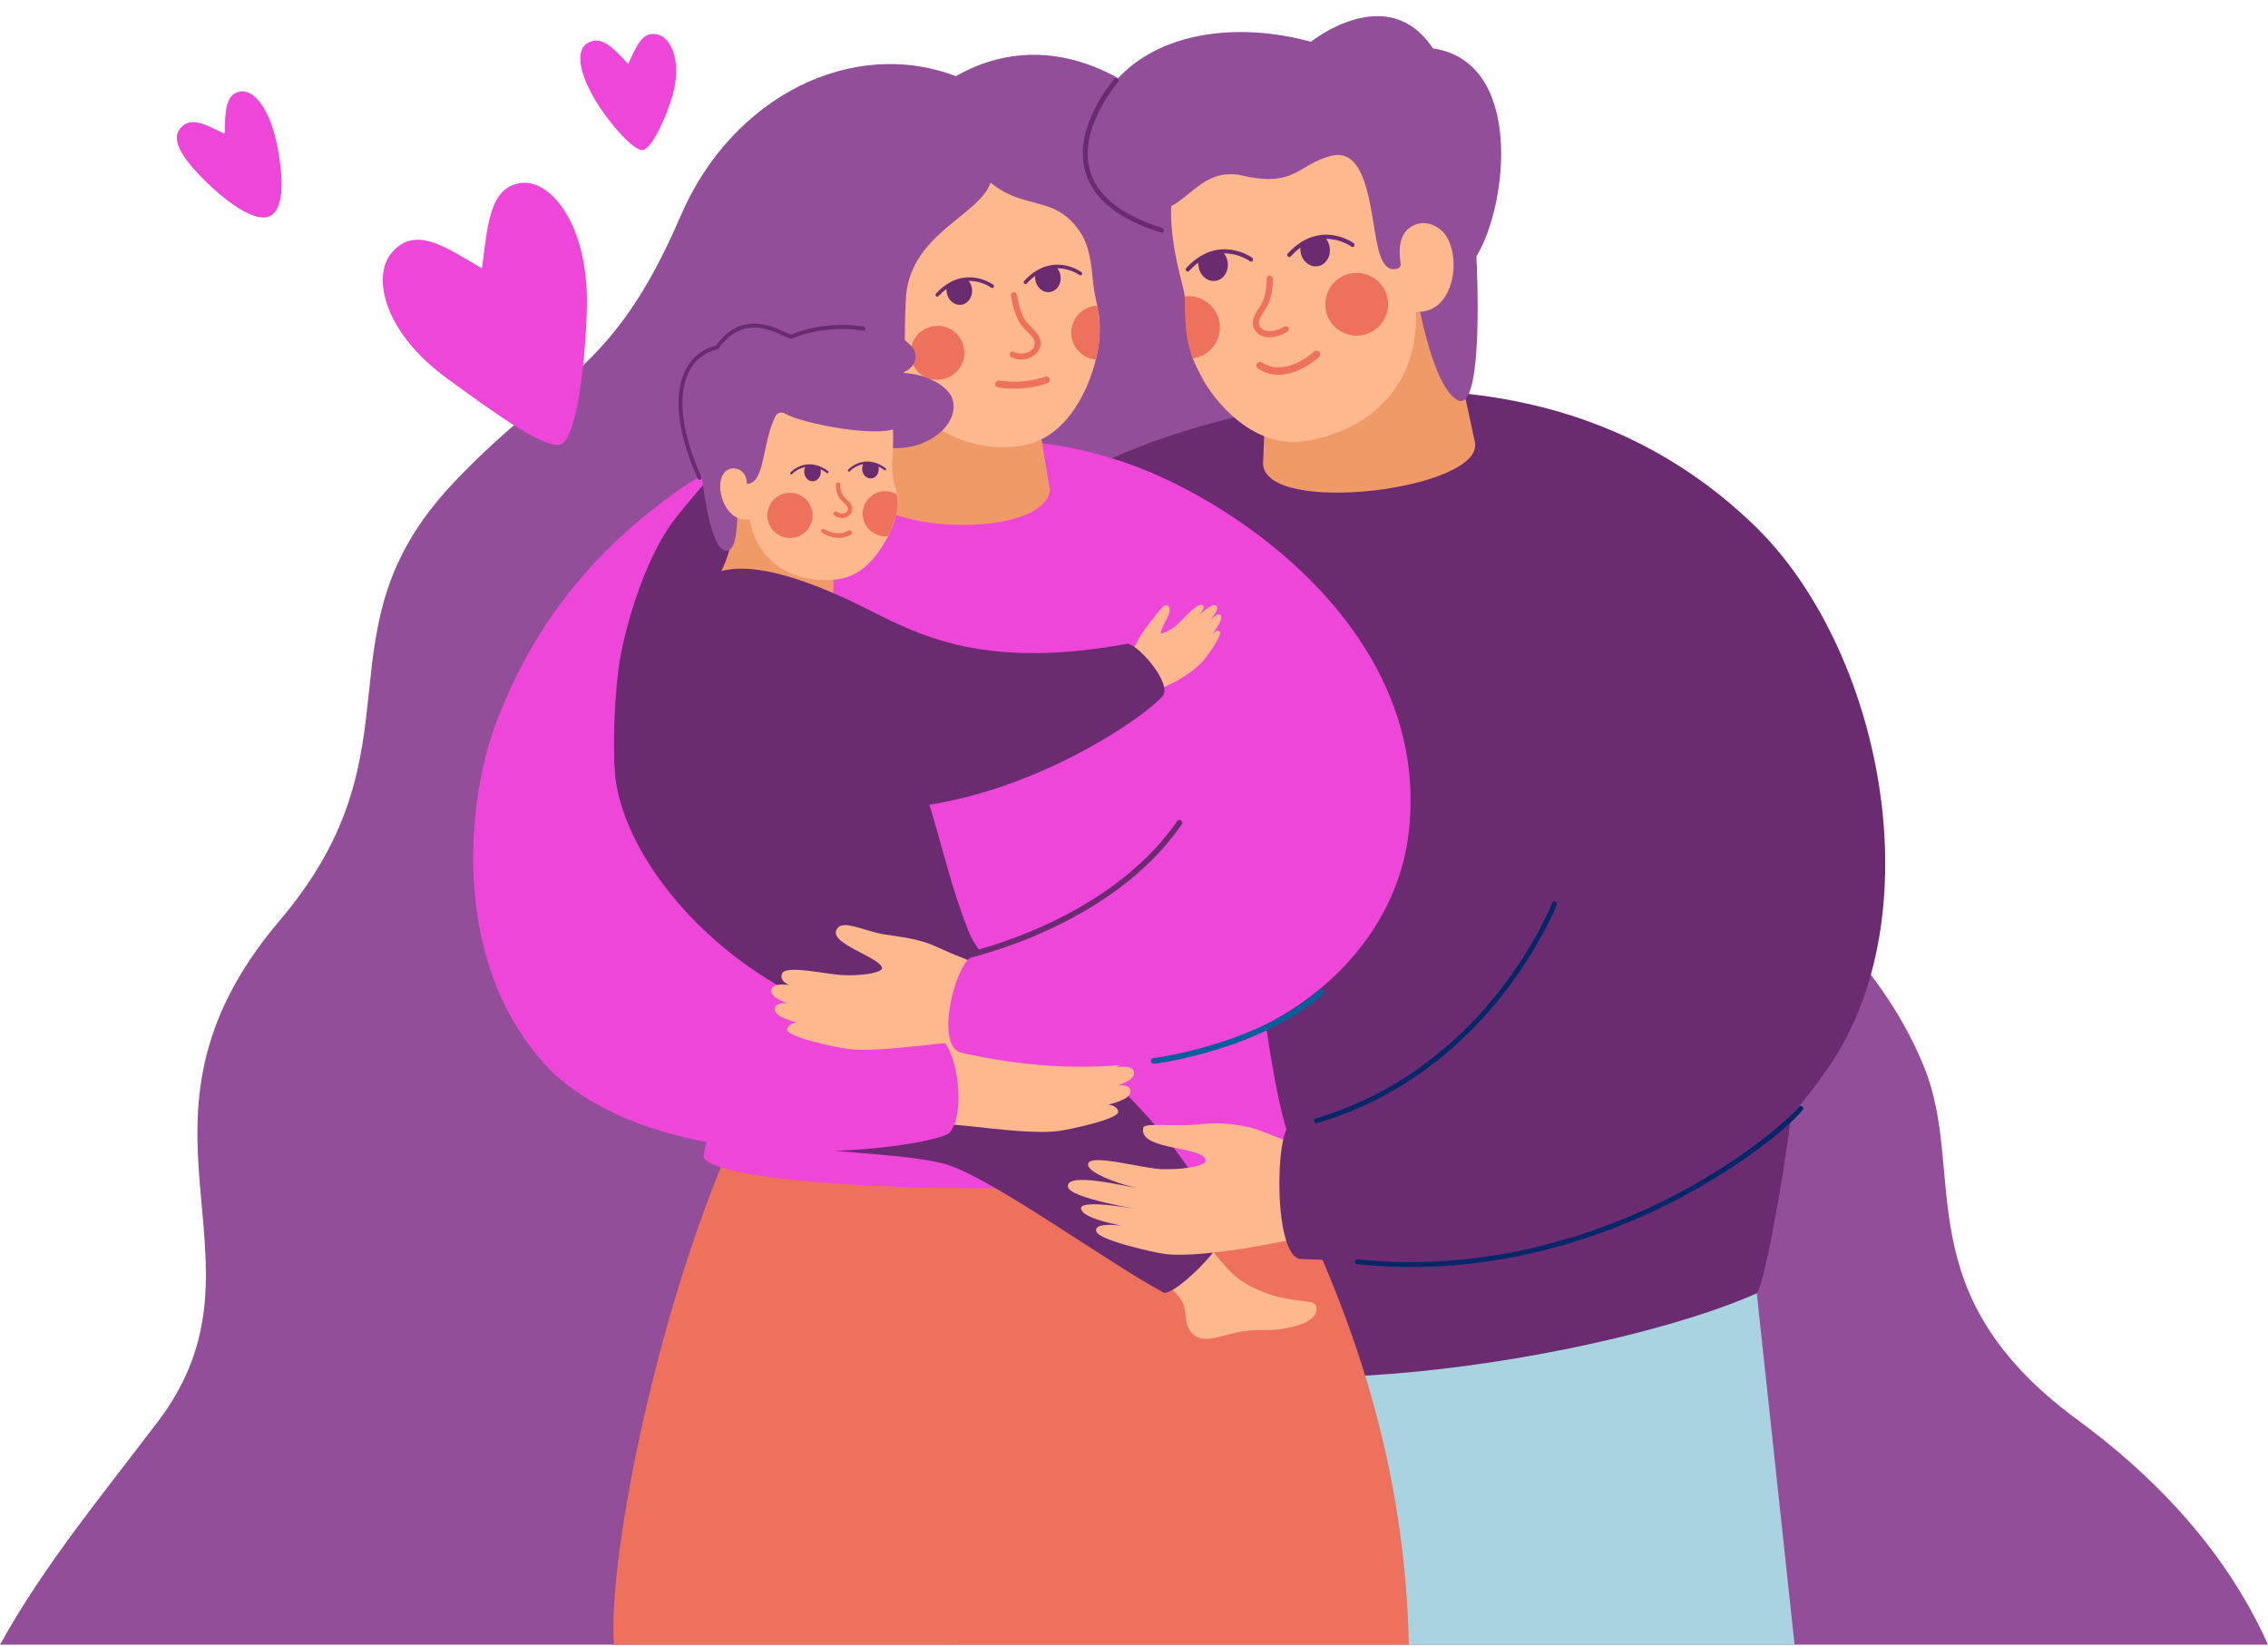 <svg width="962" height="698" viewBox="0 0 962 698" fill="none" xmlns="http://www.w3.org/2000/svg">
<path d="M0 697.465H962C943.254 655.521 911.41 624.283 881.324 602.203C807.72 548.216 834.501 497.449 816.089 452.369C793.368 396.751 748.636 375.508 719.22 316.837C701.185 280.832 703.988 262.139 667.123 212.167C614.19 140.407 554.018 159.141 524.434 91.522C501.839 39.96 451.04 6.129 405.471 32.307C361.66 15.58 310.568 40.755 288.726 91.522C259.602 159.309 235.458 159.058 192.233 204.89C132.312 268.412 181.269 316.586 118.67 390.311C45.108 476.917 119.214 533.789 67.118 602.663C43.853 633.4 18.788 663.55 0 697.465Z" fill="#934E99"/>
<path d="M406.517 697.465H761.189L745.163 548.467C741.271 527.809 546.11 466.42 481.167 481.768C469.828 484.444 462.254 488.082 460.036 492.724C439.909 535.504 416.518 610.985 406.517 697.465Z" fill="#A9D3E1"/>
<path d="M424.971 371.451C422.502 418.371 438.737 548.258 461.501 564.483C517.53 604.461 684.656 575.482 745.163 548.467C749.264 546.627 778.513 393.406 761.357 324.783C741.481 245.203 647.791 168.467 610.676 168.341C577.493 168.216 541.005 172.105 514.517 179.298C320.695 231.988 424.971 371.451 424.971 371.451Z" fill="#6B2B71"/>
<path d="M597.578 697.465H260.397C257.635 660.414 279.604 549.638 313.916 476.415C317.389 469.013 333.29 461.528 359.108 460.273C417.815 457.43 524.853 454.377 529.916 466.63C547.784 509.702 595.193 583.887 597.578 697.465Z" fill="#ED715D"/>
<path d="M210.31 306.843C226.336 264.607 251.61 233.411 287.973 207.735C327.515 179.842 377.436 184.107 431.875 187.118C518.074 191.885 568.329 264.063 568.329 264.063C568.873 306.049 550.169 357.778 524.937 364.301C534.519 408.837 538.243 455.883 546.026 480.095C554.311 512.588 295.044 507.779 298.475 489.713C301.405 474.408 314.962 430.75 317.807 416.49C323.708 386.674 235.249 455.59 235.249 455.59C189.973 411.263 198.049 339.127 210.31 306.843Z" fill="#EE46D9"/>
<path d="M381.955 127.987L367.769 206.02C365.594 225.925 442.169 229.521 445.349 207.985L440.118 176.454L381.955 127.987Z" fill="#F09B67"/>
<path d="M369.402 137.522C375.427 174.698 407.48 194.185 434.469 188.791C453.174 185.069 462.003 164.244 464.765 152.576C464.765 152.535 464.807 152.493 464.807 152.451C466.187 147.224 466.689 141.745 466.397 136.435C466.229 134.093 465.853 131.876 465.392 129.66C465.058 127.987 464.681 126.273 464.346 124.516C463.802 121.673 463.509 118.62 463.175 115.149C462.045 104.277 459.409 99.844 456.689 96.373C443.843 79.771 428.36 92.944 409.907 65.804C398.023 48.324 364.297 105.991 369.402 137.522Z" fill="#FDB88E"/>
<g clip-path="url(#clip0)">
<path d="M434.393 119.165C440.504 112.489 446.778 111.806 450.978 112.417C455.506 113.077 458.558 115.296 458.69 115.387C459.024 115.632 459.107 116.11 458.874 116.453C458.64 116.795 458.177 116.876 457.844 116.631C457.817 116.611 454.914 114.516 450.73 113.928C449.966 113.821 449.222 113.773 448.474 113.775C448.501 113.795 448.516 113.818 448.545 113.85C449.196 114.71 449.651 115.76 449.827 116.937C450.333 120.312 448.34 123.411 445.379 123.855C442.417 124.299 439.603 121.921 439.097 118.546C438.991 117.837 438.964 117.424 439.067 117.003C437.836 117.9 436.644 118.975 435.492 120.241C435.381 120.368 435.225 120.44 435.063 120.465C434.842 120.498 434.619 120.433 434.439 120.264C434.131 119.954 434.119 119.476 434.393 119.165Z" fill="#6B2B71"/>
<path d="M397.01 124.524C403.11 117.849 409.395 117.165 413.583 117.777C418.123 118.435 421.163 120.657 421.296 120.747C421.629 120.992 421.713 121.471 421.479 121.813C421.245 122.155 420.783 122.237 420.449 121.992C420.422 121.971 417.52 119.877 413.335 119.288C412.509 119.166 411.683 119.118 410.877 119.129C410.906 119.161 410.946 119.192 410.974 119.225C411.626 120.085 412.08 121.134 412.257 122.311C412.763 125.686 410.769 128.785 407.808 129.229C404.847 129.673 402.033 127.295 401.526 123.92C401.427 123.26 401.381 122.874 401.435 122.522C400.294 123.38 399.175 124.396 398.094 125.577C397.982 125.704 397.827 125.777 397.665 125.801C397.444 125.834 397.22 125.769 397.041 125.6C396.748 125.312 396.724 124.837 397.01 124.524Z" fill="#6B2B71"/>
</g>
<path d="M408.526 146.178C411.079 154.458 403.965 162.78 394.718 160.731C391.914 160.103 389.445 158.305 387.981 155.838C383.085 147.558 389.027 138.065 397.94 138.191C402.835 138.274 407.062 141.494 408.526 146.178Z" fill="#ED715D"/>
<path d="M454.513 142.875C455.35 148.186 459.702 152.033 464.807 152.451C466.188 147.224 466.69 141.746 466.397 136.435C466.229 134.093 465.853 131.877 465.392 129.66C464.932 129.66 464.472 129.702 464.012 129.786C457.777 130.789 453.55 136.644 454.513 142.875Z" fill="#ED715D"/>
<path d="M433.507 152.451C434.972 152.409 436.478 151.991 437.775 151.28C439.951 150.067 441.29 148.102 441.416 145.843C441.583 142.958 439.491 140.867 437.524 138.818C436.52 137.814 435.516 136.769 434.804 135.682C432.336 131.876 431.289 125.06 431.289 124.976C431.164 124.265 430.536 123.805 429.825 123.931C429.113 124.056 428.653 124.683 428.779 125.394C428.821 125.687 429.95 132.838 432.67 137.103C433.507 138.442 434.637 139.571 435.725 140.658C437.482 142.414 438.989 143.962 438.905 145.718C438.78 147.6 437.399 148.645 436.562 149.105C434.595 150.192 431.959 150.234 430.16 149.231C429.532 148.896 428.779 149.105 428.444 149.732C428.109 150.36 428.318 151.112 428.946 151.447C430.243 152.2 431.875 152.534 433.507 152.451Z" fill="#ED715D"/>
<path d="M443.968 159.643C443.759 159.602 443.55 159.643 443.341 159.727C433.591 163.156 423.925 161.442 423.841 161.442C423.046 161.274 422.293 161.818 422.125 162.612C421.958 163.407 422.502 164.16 423.297 164.327C423.716 164.411 433.8 166.209 444.303 162.487C445.056 162.236 445.475 161.358 445.182 160.605C445.014 160.062 444.512 159.685 443.968 159.643Z" fill="#ED715D"/>
<path d="M404.885 33.228C399.948 28.293 321.95 13.615 290.148 92.108C274.164 131.416 327.222 218.189 360.279 189.251C389.487 163.658 382.206 166.418 384.214 126.858C385.93 93.278 429.071 89.473 419.447 67.226C405.513 34.984 404.885 33.228 404.885 33.228Z" fill="#934E99"/>
<path d="M558.119 553.778C559.417 556.873 556.948 561.347 544.813 563.396C537.532 564.609 537.114 563.522 528.912 564.358C518.911 565.362 510.919 570.84 505.73 565.529C501.797 561.473 503.889 556.998 501.379 551.896C498.993 547.046 479.829 530.527 468.531 521.997C468.531 521.997 484.181 503.346 493.135 497.491C493.135 497.491 507.488 524.715 522.594 539.978C528.494 545.916 539.289 549.429 543.809 550.349C555.19 552.649 557.073 551.311 558.119 553.778Z" fill="#FDB88E"/>
<path d="M263.954 387.844C265.963 358.112 256.589 332.477 262.322 283.843C263.745 271.716 272.197 237.634 286.927 219.234C300.61 202.131 313.247 188.916 324.879 178.671C373.586 135.682 372.456 185.236 358.982 206.062C351.911 216.976 349.484 232.825 354.003 257.79C364.506 265.192 363.209 274.81 371.326 288.903C396.851 333.272 396.768 358.865 410.493 394.117C417.355 411.764 434.469 417.201 460.329 445.888C477.778 465.25 507.823 489.462 517.949 524.924C518.953 528.771 496.315 551.604 492.968 547.798C470.121 535.713 417.941 497.449 399.488 493.268C365.719 485.615 318.979 493.017 289.479 464.413C268.013 443.713 261.778 420.295 263.954 387.844Z" fill="#6B2B71"/>
<path d="M414.007 435.099C421.79 432.213 431.163 431.628 434.929 430.792C442.88 429.035 450.119 425.355 452.755 428.283C458.655 434.848 433.967 440.702 434.009 445.721C435.682 447.895 444.051 448.606 449.951 448.439C457.023 448.272 475.016 443.839 476.481 447.77C478.782 454.042 463.091 454.795 458.069 455.506C463.3 454.795 481.125 449.15 481.042 455.046C480.958 461.319 457.902 463.368 454.429 463.828C456.103 463.661 477.61 457.053 479.368 461.988C481.711 468.679 456.061 470.602 452.546 471.062C454.68 470.895 472.631 464.79 474.305 471.271C475.184 474.575 452.755 479.133 449.282 479.593C433.967 481.684 402.835 475.411 395.889 476.875L385.888 447.728C385.888 447.728 395.177 442.793 399.822 441.079C405.596 438.988 411.078 436.186 414.007 435.099Z" fill="#FDB88E"/>
<path d="M403.044 480.137C398.86 485.866 289.479 503.89 235.249 455.632C235.249 455.632 259.853 307.47 260.606 325.076C262.489 369.236 319.774 432.088 395.512 439.365C405.346 438.486 410.409 470.268 403.044 480.137Z" fill="#EE46D9"/>
<path d="M311.321 209.031C313.079 229.187 307.011 241.9 301.906 248.967L353.501 259.171V235.92L311.321 209.031Z" fill="#F09B67"/>
<path d="M302.869 147.056C312.577 128.029 334.21 141.745 334.21 141.745C353.082 134.218 373.586 134.929 385.804 146.011C390.282 150.067 388.608 156.382 382.289 158.138C390.826 158.264 399.111 161.944 402.751 166.794C406.936 172.398 404.048 183.689 389.194 188.707C380.155 191.76 368.439 188.665 357.183 189.293C351.91 189.585 344.546 193.014 337.6 197.656C332.034 206.02 316.092 198.576 313.748 205.1C311.907 210.202 314.334 230.567 309.271 233.243C301.363 237.383 297.722 202.089 297.722 202.089C288.14 189.878 279.645 153.204 302.869 147.056Z" fill="#934E99"/>
<path d="M317.975 220.196C322.327 243.656 343.04 247.043 354.505 245.789C364.882 244.618 370.866 237.592 375.971 228.853C376.222 228.434 376.473 227.933 376.766 227.389C378.021 224.796 379.611 220.823 380.114 218.858C380.825 216.014 380.95 212.92 380.448 209.7C380.281 208.529 380.03 207.358 379.653 206.187C379.235 204.807 378.942 203.427 378.733 202.005C378.691 201.838 378.691 201.671 378.691 201.462C378.398 199.287 378.356 197.071 378.523 194.896C378.649 192.596 378.775 190.171 378.816 188.289C379.026 179.633 378.147 169.262 373.377 166.585C366.138 161.86 313.246 139.195 308.978 185.613C308.727 188.54 312.493 192.262 314.418 199.12C299.898 194.394 304.501 222.831 317.975 220.196Z" fill="#FDB88E"/>
<g clip-path="url(#clip1)">
<path d="M351.22 199.763C346.506 196.264 342.427 196.602 339.828 197.508C337.026 198.486 335.356 200.275 335.282 200.349C335.1 200.546 335.106 200.862 335.297 201.051C335.488 201.24 335.792 201.235 335.975 201.038C335.989 201.021 337.58 199.33 340.172 198.44C340.645 198.278 341.113 198.156 341.589 198.065C341.575 198.081 341.568 198.097 341.554 198.121C341.245 198.749 341.085 199.474 341.117 200.245C341.211 202.457 342.862 204.184 344.802 204.102C346.742 204.021 348.242 202.16 348.148 199.948C348.129 199.484 348.095 199.217 347.977 198.962C348.872 199.381 349.763 199.919 350.653 200.583C350.739 200.651 350.847 200.678 350.954 200.673C351.098 200.667 351.233 200.598 351.326 200.468C351.484 200.233 351.433 199.927 351.22 199.763Z" fill="#6B2B71"/>
<path d="M375.686 198.571C370.979 195.072 366.892 195.411 364.301 196.316C361.491 197.294 359.829 199.084 359.756 199.158C359.573 199.355 359.579 199.67 359.77 199.859C359.961 200.048 360.266 200.043 360.448 199.846C360.462 199.829 362.053 198.138 364.645 197.248C365.156 197.069 365.676 196.936 366.191 196.844C366.176 196.868 366.155 196.893 366.14 196.917C365.832 197.545 365.672 198.269 365.704 199.04C365.798 201.252 367.448 202.98 369.389 202.898C371.329 202.816 372.829 200.955 372.735 198.743C372.717 198.31 372.699 198.059 372.621 197.841C373.454 198.248 374.291 198.756 375.125 199.376C375.212 199.443 375.32 199.47 375.426 199.465C375.571 199.459 375.705 199.391 375.799 199.26C375.949 199.041 375.906 198.736 375.686 198.571Z" fill="#6B2B71"/>
</g>
<path d="M335.437 228.131C340.726 227.936 344.854 223.493 344.659 218.208C344.463 212.923 340.018 208.797 334.729 208.992C329.441 209.188 325.312 213.631 325.508 218.916C325.703 224.201 330.149 228.327 335.437 228.131Z" fill="#ED715D"/>
<path d="M375.845 227.431C376.138 227.431 376.473 227.389 376.724 227.347C377.98 224.755 379.57 220.782 380.072 218.816C380.783 215.973 380.909 212.878 380.407 209.658C378.858 208.738 377.059 208.236 375.134 208.278C369.862 208.487 365.719 212.92 365.928 218.189C366.138 223.5 370.573 227.64 375.845 227.431Z" fill="#ED715D"/>
<path d="M381.829 180.344C381.829 180.344 388.022 150.569 358.104 144.631C327.641 138.567 328.687 151.991 328.687 151.991C320.82 148.144 304.543 138.358 294.207 155.922C286.843 168.425 288.433 183.814 297.973 196.109C302.2 201.545 316.176 193.474 316.845 205.183C324.628 204.974 323.08 188.331 328.896 176.496C329.65 174.991 331.533 174.489 332.955 175.367C339.483 179.549 376.808 186.867 381.829 180.344Z" fill="#934E99"/>
<path d="M348.898 226.051C348.396 225.716 348.061 225.298 348.396 224.796C348.73 224.252 349.316 224.211 349.86 224.545C349.902 224.587 355.3 227.807 359.652 225.005C360.154 224.671 360.823 224.838 361.158 225.381C361.493 225.883 361.493 226.343 360.949 226.678C355.426 230.191 349.191 226.218 348.898 226.051Z" fill="#ED715D"/>
<path d="M353.919 218.691C353.501 218.44 353.375 217.855 353.626 217.395C353.877 216.935 354.463 216.767 354.882 217.018C356.221 217.771 357.56 217.938 358.522 217.52C359.024 217.311 359.401 216.935 359.485 216.558C359.861 215.136 359.317 214.509 357.978 213.255C356.472 211.833 354.421 209.909 354.631 205.518C354.673 205.016 355.091 204.598 355.593 204.64C356.095 204.682 356.472 205.1 356.472 205.602C356.304 209.115 357.811 210.536 359.234 211.916C360.489 213.129 361.912 214.467 361.242 217.018C360.991 217.938 360.196 218.816 359.192 219.235C358.397 219.611 356.43 220.196 353.919 218.691C353.961 218.691 353.961 218.691 353.919 218.691Z" fill="#ED715D"/>
<path d="M488.197 263.436C482.841 270.169 481.837 273.347 480.038 276.567C478.615 279.16 475.979 280.623 475.979 280.623L487.402 293.754C490.248 292.834 501.504 289.154 509.705 280.958C511.17 279.494 518.283 269.918 517.488 268.078C516.944 266.781 515.605 267.618 514.183 268.998C516.651 265.694 518.953 261.972 517.739 260.801C516.944 260.049 515.229 261.136 513.429 262.809C515.563 260.216 516.861 258.167 516.107 257.163C514.768 255.365 510.751 258.794 508.073 261.429C509.831 259.505 511.295 257.54 510.249 256.745C507.99 255.072 502.382 262.14 499.244 264.941C496.65 267.283 492.926 268.831 492.382 268.58C492.591 265.067 498.198 259.045 495.353 256.871C493.888 255.741 492.089 258.585 488.197 263.436Z" fill="#FDB88E"/>
<path d="M359.149 254.069C384.047 265.527 409.572 285.349 477.443 273.138C481.126 271.172 497.78 289.949 493.093 295.26C481.167 308.725 393.629 366.643 322.703 332.561C296.174 319.807 273.955 281.585 291.738 253.4C297.22 244.743 307.974 230.483 359.149 254.069Z" fill="#6B2B71"/>
<path d="M296.802 203.511C296.885 203.511 297.011 203.469 297.095 203.427C297.513 203.218 297.722 202.758 297.513 202.298C289.102 183.564 287.219 167.756 292.199 157.762C294.709 152.702 298.894 149.398 304.292 148.186C304.501 148.144 304.668 148.018 304.794 147.851C314.418 134.218 326.051 139.529 332.286 142.373C334.545 143.418 335.675 143.92 336.512 143.418C337.976 142.498 351.199 137.773 365.97 140.198C367.226 140.449 367.56 138.777 366.347 138.526C351.283 135.933 337.893 140.7 335.717 141.913C335.298 141.871 334.085 141.327 332.997 140.826C326.804 137.982 314 132.127 303.622 146.596C297.89 147.976 293.412 151.573 290.692 156.967C285.462 167.422 287.345 183.731 295.965 202.925C296.132 203.344 296.467 203.553 296.802 203.511Z" fill="#6B2B71"/>
<path d="M394.173 400.222C386.39 397.337 377.017 396.752 373.251 395.915C365.301 394.159 358.062 390.479 355.425 393.406C349.525 399.971 374.214 405.826 374.172 410.844C372.498 413.019 364.129 413.73 358.229 413.562C351.157 413.395 333.164 408.962 331.7 412.893C329.398 419.166 345.09 419.919 350.111 420.63C344.881 419.919 327.055 414.273 327.139 420.17C327.222 426.442 350.279 428.491 353.752 428.993C352.078 428.826 330.57 422.219 328.812 427.153C326.469 433.844 352.12 435.768 355.635 436.228C353.501 436.06 335.549 429.955 333.876 436.437C332.997 439.74 355.425 444.299 358.899 444.759C374.214 446.849 405.346 440.577 412.292 442.04L422.293 412.893C422.293 412.893 413.003 407.959 408.358 406.244C402.584 404.07 397.102 401.31 394.173 400.222Z" fill="#FDB88E"/>
<path d="M407.689 446.39C512.174 470.393 590.088 418.915 597.578 352.717C607.37 266.154 519.413 209.031 473.635 195.063C473.635 195.063 530.376 266.112 523.43 276.901C507.362 301.741 464.053 394.995 411.622 406.035C404.299 411.597 396.893 443.881 407.689 446.39Z" fill="#EE46D9"/>
<path d="M534.77 479.551C525.815 476.247 515.396 475.997 510.04 476.666C498.868 478.087 485.477 475.829 484.933 478.255C482.59 488.291 512.676 485.866 511.295 492.64C509.37 495.149 499.746 495.986 492.967 495.818C484.85 495.651 461.835 488.876 461.501 493.727C461.208 497.784 477.904 503.22 483.678 504.015C477.652 503.22 451.835 496.655 453.006 503.345C453.885 508.28 483.845 513.047 487.862 513.591C485.938 513.424 457.316 507.778 458.571 512.713C459.994 518.4 486.063 521.411 490.038 521.954C487.57 521.745 463.174 516.184 465.016 522.247C466.145 526.011 489.829 531.196 493.804 531.74C511.421 534.124 556.445 524.338 561.801 522.122L567.618 488.04C567.618 488.04 556.696 487.998 551.34 486.033C544.603 483.524 538.159 480.806 534.77 479.551Z" fill="#FDB88E"/>
<path d="M551.842 533.915C644.778 537.636 715.872 537.553 774.872 453.666C820.943 388.179 798.221 274.852 743.866 222.58C685.033 166 612.265 160.271 548.118 168.3L648.754 287.105C648.754 287.105 682.271 445.344 547.449 477.126C540.837 478.673 540 533.455 551.842 533.915Z" fill="#6B2B71"/>
<path d="M610.885 119.038L625.572 187.411C629.966 207.525 536.527 219.15 535.732 196.611L537.783 148.52L610.885 119.038Z" fill="#F09B67"/>
<path d="M607.788 20.515C588.54 -8.507 556.069 17.713 556.069 17.713C524.141 8.973 491.084 13.95 473.384 34.148C466.898 41.549 470.79 51.46 481.335 53.133C472.547 53.468 464.89 57.022 461.25 63.546C455.768 73.498 462.296 91.146 487.235 96.498C502.424 99.76 509.37 99.969 527.656 98.924C536.276 98.422 585.653 102.144 597.746 108.375C601.428 128.656 607.119 162.153 617.705 169.387C629.966 177.792 626.242 108.709 626.242 108.709C639.506 87.089 646.494 26.244 607.788 20.515Z" fill="#934E99"/>
<path d="M502.508 125.687C502.633 128.489 503.345 145.509 505.981 152.033C506.985 154.542 508.241 157.176 509.747 160.02C515.061 170.056 530.878 189.418 551.675 187.243C573.518 184.902 601.93 169.178 600.549 132.211C616.241 133.214 619.965 110.8 613.605 100.387C610.717 95.662 603.604 91.982 597.16 97.084C598.122 86.462 602.39 84.538 601.177 80.273C582.179 13.03 510.417 60.953 501.085 69.902C490.582 89.849 502.341 120.711 502.508 125.687Z" fill="#FDB88E"/>
<g clip-path="url(#clip2)">
<path d="M546.23 107.501C553.27 99.81 560.498 99.024 565.336 99.727C570.552 100.487 574.068 103.044 574.221 103.149C574.605 103.431 574.701 103.982 574.432 104.376C574.163 104.77 573.63 104.865 573.246 104.583C573.215 104.559 569.871 102.146 565.05 101.468C564.17 101.345 563.313 101.29 562.452 101.292C562.483 101.315 562.5 101.341 562.533 101.378C563.284 102.369 563.807 103.578 564.01 104.934C564.593 108.823 562.297 112.393 558.886 112.904C555.474 113.416 552.232 110.676 551.649 106.788C551.527 105.972 551.496 105.495 551.615 105.01C550.197 106.044 548.823 107.282 547.496 108.741C547.368 108.887 547.189 108.971 547.001 108.999C546.747 109.037 546.49 108.962 546.283 108.767C545.928 108.41 545.914 107.86 546.23 107.501Z" fill="#6B2B71"/>
<path d="M503.163 113.675C510.19 105.986 517.431 105.198 522.257 105.903C527.486 106.661 530.989 109.22 531.141 109.325C531.525 109.607 531.622 110.158 531.352 110.552C531.083 110.946 530.55 111.04 530.166 110.758C530.135 110.735 526.791 108.322 521.97 107.644C521.019 107.503 520.067 107.448 519.139 107.46C519.172 107.497 519.218 107.533 519.251 107.57C520.001 108.561 520.525 109.77 520.728 111.126C521.311 115.015 519.015 118.585 515.603 119.096C512.192 119.608 508.949 116.868 508.366 112.98C508.252 112.219 508.199 111.774 508.262 111.369C506.946 112.358 505.658 113.528 504.412 114.889C504.284 115.035 504.105 115.119 503.917 115.147C503.663 115.185 503.406 115.11 503.199 114.915C502.862 114.583 502.834 114.036 503.163 113.675Z" fill="#6B2B71"/>
</g>
<path d="M577.244 142.223C584.526 141.233 589.627 134.532 588.637 127.254C587.647 119.977 580.941 114.879 573.659 115.868C566.377 116.858 561.276 123.559 562.266 130.837C563.256 138.114 569.962 143.212 577.244 142.223Z" fill="#ED715D"/>
<path d="M502.508 125.687C502.633 128.489 502.55 131.082 502.633 132.671C502.884 140.24 503.387 145.467 506.023 151.991C513.262 150.945 518.283 144.296 517.321 137.062C516.275 129.869 509.705 124.767 502.508 125.687Z" fill="#ED715D"/>
<path d="M526.987 74.46C505.981 69.651 501.043 95.871 484.473 86.964C470.413 79.394 472.338 46.651 492.507 52.798C515.605 59.865 565.567 -9.636 610.173 72.369C615.738 82.573 605.821 89.055 597.369 96.958C593.561 100.513 593.184 105.573 594.105 111.929C594.231 112.724 593.812 113.476 593.059 113.769C590.799 114.605 586.699 115.149 584.355 104.485C581.091 89.514 580.171 61.831 564.27 66.18C550.336 69.902 549.29 79.562 526.987 74.46Z" fill="#934E99"/>
<path d="M538.327 143.042C540.419 143.083 543.013 142.414 546.026 140.7C546.654 140.365 546.863 139.571 546.528 138.985C546.194 138.358 545.399 138.149 544.813 138.484C539.54 141.453 535.816 140.7 534.477 138.609C533.222 136.685 534.435 134.553 536.276 131.793L536.946 130.747C540.168 125.645 539.875 118.411 539.833 118.076C539.791 117.365 539.206 116.822 538.494 116.864C537.783 116.905 537.239 117.491 537.281 118.202C537.281 118.285 537.532 124.976 534.77 129.409L534.142 130.413C532.427 133.005 530.083 136.518 532.343 140.031C533.347 141.662 535.398 143 538.327 143.042Z" fill="#ED715D"/>
<path d="M533.975 153.538C534.393 153.413 534.895 153.455 535.272 153.706C545.356 160.271 557.282 149.231 557.407 149.106C557.993 148.52 558.998 148.562 559.583 149.189C560.169 149.816 560.127 150.778 559.5 151.364C558.956 151.907 545.649 164.16 533.598 156.298C532.887 155.838 532.678 154.876 533.138 154.166C533.347 153.873 533.64 153.664 533.975 153.538Z" fill="#ED715D"/>
<path d="M492.716 98.673C492.633 98.673 492.507 98.673 492.424 98.631C474.347 92.986 463.593 84.287 460.329 72.746C455.015 53.802 471.92 34.357 472.631 33.52C473.008 33.102 473.677 33.06 474.096 33.437C474.514 33.813 474.556 34.482 474.179 34.9C474.012 35.109 457.316 54.346 462.296 72.202C465.308 83.033 475.644 91.271 493.009 96.665C493.553 96.833 493.846 97.418 493.679 97.962C493.553 98.38 493.135 98.673 492.716 98.673Z" fill="#6B2B71"/>
<path d="M410.534 406.286C409.99 406.286 409.488 405.91 409.362 405.324C409.237 404.655 409.655 404.028 410.283 403.902C410.869 403.777 470.037 390.73 499.286 348.242C499.662 347.699 500.416 347.573 500.96 347.95C501.503 348.326 501.671 349.079 501.252 349.622C471.501 392.904 411.371 406.16 410.785 406.286C410.701 406.286 410.618 406.286 410.534 406.286Z" fill="#6B2B71"/>
<path d="M489.411 451.115C488.825 451.115 488.281 450.655 488.197 450.069C488.113 449.4 488.574 448.815 489.243 448.731C489.662 448.689 533.138 443.086 559.709 419.709C560.211 419.249 560.964 419.333 561.425 419.835C561.885 420.337 561.801 421.089 561.299 421.549C534.184 445.469 489.996 451.115 489.536 451.157C489.494 451.115 489.452 451.115 489.411 451.115Z" fill="#01609A"/>
<path d="M558.412 476.331C557.952 476.331 557.533 476.038 557.408 475.578C557.24 475.035 557.575 474.449 558.119 474.282C595.988 463.2 621.262 438.946 635.782 420.504C651.516 400.557 658.336 383.035 658.42 382.868C658.629 382.324 659.215 382.073 659.759 382.282C660.303 382.491 660.554 383.077 660.345 383.621C660.261 383.788 653.315 401.602 637.414 421.8C622.727 440.451 597.118 465.04 558.705 476.247C558.621 476.289 558.538 476.331 558.412 476.331Z" fill="#002869"/>
<path d="M598.499 537.302C591.051 537.302 583.435 536.925 575.652 536.089C575.066 536.047 574.689 535.504 574.731 534.96C574.773 534.375 575.317 533.998 575.861 534.04C629.798 539.685 675.66 523.92 704.616 509.744C737.589 493.56 758.93 474.533 762.989 469.431C763.323 468.971 763.993 468.888 764.453 469.264C764.914 469.598 764.997 470.268 764.621 470.728C759.809 476.833 738.217 495.567 705.537 511.626C680.514 523.878 642.979 537.302 598.499 537.302Z" fill="#002869"/>
<path d="M278.798 14.593C272.252 13.13 269.869 19.949 266.453 27.102C260.469 20.96 255.549 14.694 249.271 18.257C244.231 21.102 245.059 30.68 253.604 44.287C258.832 52.622 268.633 63.647 272.33 63.651C276.442 63.653 282.829 49.026 285.173 40.816C289.401 26.234 284.752 15.884 278.798 14.593Z" fill="#EE46D9"/>
<path d="M221.003 77.608C207.485 79.385 206.848 95.772 204.433 113.816C189.229 104.978 175.911 95.129 165.908 107.508C157.794 117.437 162.766 140.96 189.753 160.584C206.738 172.951 230.501 190.482 237.521 188.542C244.947 186.492 248.557 150.734 248.95 129.641C249.492 94.799 233.338 75.975 221.003 77.608Z" fill="#EE46D9"/>
<path d="M101.783 38.835C95.213 40.131 95.632 48.035 95.255 56.733C87.388 53.011 80.442 48.704 76.049 54.977C72.534 59.995 78.015 68.442 90.108 79.649C97.013 86.047 108.854 94.871 114.796 91.484C121.031 87.929 119.818 73.627 117.809 62.88C114.754 46.446 107.766 37.664 101.783 38.835Z" fill="#EE46D9"/>
<defs>
<clipPath id="clip0">
<rect width="62.858" height="11.429" fill="white" transform="matrix(-0.989 0.148 0.148 0.989 458.163 110.369)"/>
</clipPath>
<clipPath id="clip1">
<rect width="40.77" height="7.413" fill="white" transform="translate(335 197.089) rotate(-2.419)"/>
</clipPath>
<clipPath id="clip2">
<rect width="72.414" height="13.166" fill="white" transform="matrix(-0.989 0.148 0.148 0.989 573.614 97.368)"/>
</clipPath>
</defs>
</svg>
